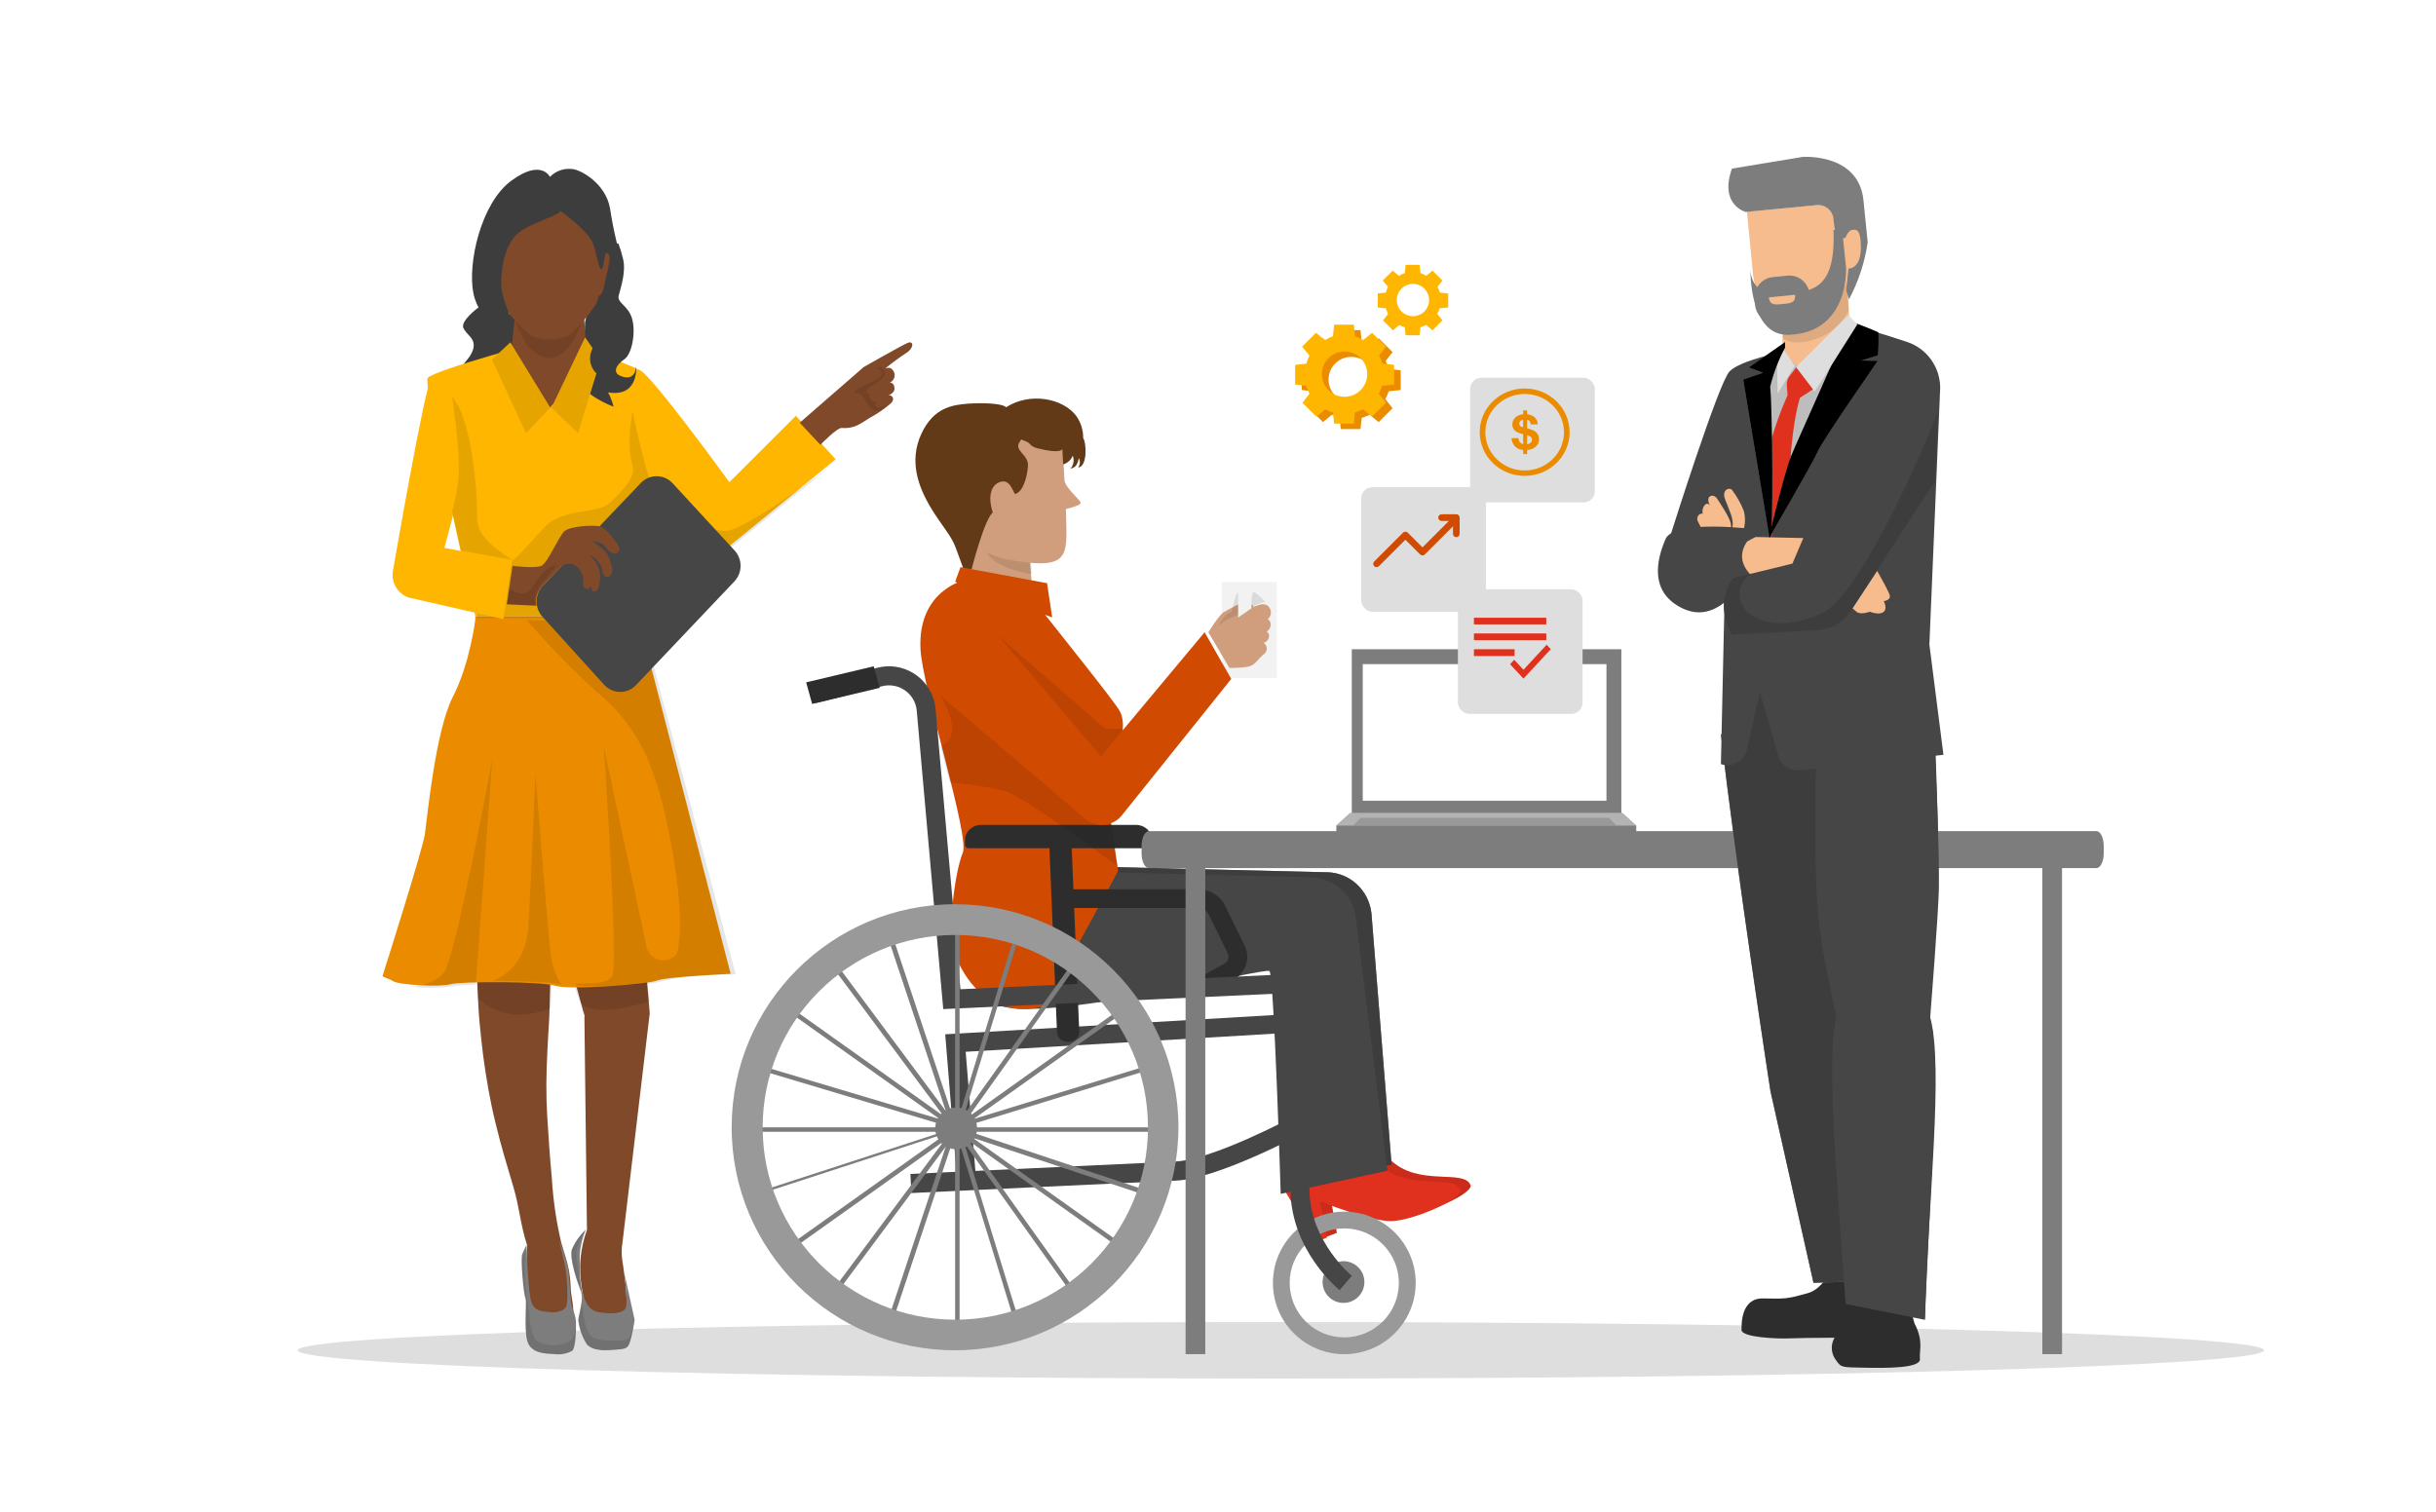 <?xml version="1.0" encoding="UTF-8"?><svg id="illustrations" xmlns="http://www.w3.org/2000/svg" xmlns:xlink="http://www.w3.org/1999/xlink" viewBox="0 0 620 385"><defs><filter id="drop-shadow-1" filterUnits="userSpaceOnUse"><feOffset dx="2" dy="2"/><feGaussianBlur result="blur" stdDeviation="0"/><feFlood flood-color="#000" flood-opacity=".28"/><feComposite in2="blur" operator="in"/><feComposite in="SourceGraphic"/></filter><filter id="drop-shadow-2" filterUnits="userSpaceOnUse"><feOffset dx="2" dy="2"/><feGaussianBlur result="blur-2" stdDeviation="0"/><feFlood flood-color="#000" flood-opacity=".28"/><feComposite in2="blur-2" operator="in"/><feComposite in="SourceGraphic"/></filter><filter id="drop-shadow-3" filterUnits="userSpaceOnUse"><feOffset dx="2" dy="2"/><feGaussianBlur result="blur-3" stdDeviation="0"/><feFlood flood-color="#000" flood-opacity=".28"/><feComposite in2="blur-3" operator="in"/><feComposite in="SourceGraphic"/></filter></defs><rect y="0" width="620" height="385" style="fill:#fff; stroke-width:0px;"/><path d="M326.01,336.54c-138.2,0-250.23,3.22-250.23,7.19s112.03,7.19,250.23,7.19,250.23-3.22,250.23-7.19-112.03-7.19-250.23-7.19h0ZM326.01,336.54" style="fill:#dedede; fill-rule:evenodd; stroke-width:0px;"/><path d="M331.12,292.76s-3.14,6.64-1.72,8.89c1.42,2.25,7.71,13.38,7.71,13.38l3.14-1.2-1.65-9.23s12.55,5.01,17.96,5.01,18.61-5.73,17.69-7.97c-1.72-4.17-13.4.62-20.54-6.56-2.68-2.66-7.43-5.46-11.7-5.57-4.28-.11-10.9,3.25-10.9,3.25h0Z" style="fill:#e0301e; fill-rule:evenodd; stroke-width:0px;"/><path d="M331.12,292.76s-3.14,6.64-1.72,8.89c1.42,2.25,7.71,13.38,7.71,13.38l3.14-1.2-1.65-9.23s12.55,5.01,17.96,5.01,18.61-5.73,17.69-7.97c-1.72-4.17-13.4.62-20.54-6.56-2.68-2.66-7.43-5.46-11.7-5.57-4.28-.11-10.9,3.25-10.9,3.25h0Z" style="fill:#000; fill-rule:evenodd; opacity:.1; stroke-width:0px;"/><path d="M328.59,293.99s-3.14,6.64-1.72,8.89c1.42,2.24,7.71,13.38,7.71,13.38l3.14-1.2-1.72-9.23s12.55,5.02,17.98,5.02,18.59-5.74,17.68-7.97c-1.72-4.17-13.4.62-20.54-6.56-2.61-2.66-7.41-5.46-11.7-5.55-4.29-.09-10.83,3.23-10.83,3.23h0Z" style="fill:#e0301e; fill-rule:evenodd; stroke-width:0px;"/><path d="M354.19,296.63h-24.44s-1.25-49.43-2.4-50.56c-1.14-1.12-58.38,14.04-68.97,8.41-10.6-5.62-1.64-34.4-1.64-34.4l80.62,1.96h.47c5.77.14,10.56,4.59,11.22,10.41h0l5.14,64.17h0Z" style="fill:#7d7d7d; fill-rule:evenodd; stroke-width:0px;"/><path d="M354.19,296.63h-24.44s-1.25-49.43-2.4-50.56c-1.14-1.12-58.38,14.04-68.97,8.41-10.6-5.62-1.64-34.4-1.64-34.4l80.62,1.96h.47c5.77.14,10.56,4.59,11.22,10.41h0l5.14,64.17h0Z" style="fill:#3d3d3d; fill-rule:evenodd; stroke-width:0px;"/><path d="M261.49,133.01l.51,8.03.81,10.13c-.55,2.89-3.3,8.23-4.71,11.64-.34,0-1.6.11-1.86.15-2.98-3.46-10.38-10.78-10.61-12.74l.15-17.15,15.72-.05h0Z" style="fill:#d09e7d; fill-rule:evenodd; stroke-width:0px;"/><path d="M262.37,141.42l.2,4.68s-10.79-1.26-11.89-6.78c0,0,5.52,3.72,11.69,2.09h0Z" style="fill:#000; fill-rule:evenodd; opacity:.1; stroke-width:0px;"/><path d="M258.17,142.74c14.83,2.37,13.33-1.68,13.12-13.15,1.17-.29,3.36-.88,3.73-1.47.37-.59-3.48-3.39-4.09-5.74l-.59-10.82-29.77,1.62.75,11.44c3.18,14.2,9.74,16.98,16.85,18.13h0Z" style="fill:#d09e7d; fill-rule:evenodd; stroke-width:0px;"/><path d="M353.11,298.02l-27.15,5.89s-1.7-55.59-2.85-56.71c-1.16-1.12-59.02,14.01-69.73,8.36-10.71-5.65-1.63-34.21-1.63-34.21l81.51,1.95h.47c5.84.14,10.68,4.56,11.35,10.35h0l8.04,64.36h0Z" style="fill:#464646; fill-rule:evenodd; stroke-width:0px;"/><path d="M249.65,146.89c-4.35,0-16.08,3.41-15.37,18.34.48,9.87,12.59,47.63,10.76,51.87-1.82,4.24-4.56,20.73-1.21,27.77,8.06,16.71,22.12,11.13,22.12,11.13l18.63-34.28s-3.13-20.86-3.13-21.25,6.73-14.11,3.46-19.6c-1.66-2.81-15.26-19.72-22.36-28.73-2.61-3.32-6.58-5.25-10.79-5.25h-2.12Z" style="fill:#d04a02; fill-rule:evenodd; stroke-width:0px;"/><path d="M264.1,114.13c6.1,1.53,6.28.17,6.28.17l.21,3.92c1.12-.32,2.03-1.14,2.44-2.23.44,1.14.21,2.42-.59,3.34,1.57-.43,1.71-1.17,2.18-2.68.36.77.28,1.67-.21,2.36,2.51-.25,2.03-6.7,1.28-7.46.03-2.01-.58-3.98-1.73-5.63-3.32-4.48-11.71-6.21-17.89-2.25-1.11-1.09-6.47-1.13-9.4-.93-4.03.28-9.04.88-12.18,7.72-3.14,6.84-.9,13.31,2.54,18.99,2.69,4.41,4.93,6.7,6.11,9.71.78,2.05,2.08,5.69,2.08,5.69h2.08s3.26-12.75,5.37-14.35c-.29-.94-.49-1.9-.59-2.88,0,0-.48-3.73,2.2-4.84,2.69-1.11,3.41,2.11,4.03,2.96,1.89-.3,3.06-3.86,3.33-7.07.27-3.2-4.27-4.02-1.71-6.7,2.83.66,1.75,1.56,4.16,2.16h0Z" style="fill:#623a17; fill-rule:evenodd; stroke-width:0px;"/><path d="M305.59,254.09l-2.36-4.15,8.42-4.66c.45-.25.79-.67.94-1.17.14-.49.07-1.01-.17-1.46v-.11l-4.9-9.98c-.52-.88-1.46-1.42-2.49-1.42h-34.12v-4.76h34.12c2.78,0,5.34,1.5,6.69,3.91v.12l4.91,9.99c.85,1.54,1.04,3.34.55,5.02-.5,1.7-1.66,3.13-3.23,3.98l-8.36,4.68Z" style="fill:#2d2d2d; fill-rule:evenodd; stroke-width:0px;"/><path d="M342.15,344.72c-10.04,0-18.17-8.12-18.17-18.14s8.14-18.14,18.17-18.14,18.17,8.12,18.17,18.14c-.02,10.01-8.14,18.13-18.17,18.14h0ZM342.15,312.7c-7.68,0-13.9,6.2-13.91,13.86,0,7.66,6.21,13.88,13.88,13.89,7.68,0,13.9-6.2,13.91-13.86h0c0-7.67-6.22-13.87-13.88-13.89h0Z" style="fill:#999; fill-rule:evenodd; stroke-width:0px;"/><path d="M347.26,326.36c0,2.93-2.38,5.31-5.32,5.31s-5.32-2.38-5.32-5.31,2.38-5.31,5.32-5.31,5.32,2.38,5.32,5.31h0Z" style="fill:#7d7d7d; fill-rule:evenodd; stroke-width:0px;"/><path d="M231.95,303.69l-.23-4.85c.59,0,57.43-2.7,67.38-3.16,9.42-.41,29.51-11.11,29.72-11.22l2.22,4.3c-.87.46-21.31,11.33-31.75,11.78-9.94.42-66.74,3.14-67.35,3.16h0Z" style="fill:#464646; fill-rule:evenodd; stroke-width:0px;"/><path d="M340.96,328.43c-.5-.4-12.22-10.06-12.51-25.2-.24-11.6-1.06-33.04-1.35-40.26l-81.32,4.77,2.69,33.01-4.82.37-3.08-37.83,91.18-5.34.09,2.44c0,.28,1.16,28.72,1.44,42.79.26,12.88,10.64,21.5,10.78,21.58l-3.1,3.66Z" style="fill:#464646; fill-rule:evenodd; stroke-width:0px;"/><path d="M249.71,209.99h39.41c2.27,0,4.12,1.74,4.12,3.89v1.19c0,.47-.4.85-.9.85h-45.83c-.49,0-.9-.38-.9-.85v-1.19c0-2.15,1.84-3.89,4.12-3.89h-.03Z" style="fill:#2d2d2d; fill-rule:evenodd; stroke-width:0px;"/><path d="M271.86,265.22c-1.53,0-2.78-1.03-2.83-2.31l-1.91-46.49c-.16-1.31.98-2.49,2.54-2.62,1.56-.13,2.96.83,3.11,2.14.01.11.02.21.01.32l1.91,46.49c.05,1.32-1.17,2.42-2.73,2.47h-.11Z" style="fill:#2d2d2d; fill-rule:evenodd; stroke-width:0px;"/><path d="M240.07,256.87l-6.74-75.92c-.17-2.08-1.26-3.98-2.96-5.18-1.7-1.21-3.84-1.6-5.86-1.09l-16.87,4.3-1.19-4.66,16.87-4.34c6.36-1.63,12.84,2.22,14.47,8.61.16.62.27,1.25.32,1.89l6.34,71.34,81.56-3.74.21,4.8-86.15,3.99h0Z" style="fill:#464646; fill-rule:evenodd; stroke-width:0px;"/><polygon points="205.18 173.7 222.38 169.61 223.9 175.1 206.7 179.19 205.18 173.7 205.18 173.7" style="fill:#2d2d2d; fill-rule:evenodd; stroke-width:0px;"/><path d="M248.68,287.24c0,2.93-2.38,5.31-5.32,5.31s-5.32-2.38-5.32-5.31,2.38-5.31,5.32-5.31,5.32,2.38,5.32,5.31h0Z" style="fill:#7d7d7d; fill-rule:evenodd; stroke-width:0px;"/><polygon points="243.1 286.98 244.23 286.98 244.23 337.59 243.1 337.59 243.1 286.98 243.1 286.98" style="fill:#7d7d7d; fill-rule:evenodd; stroke-width:0px;"/><polygon points="243.1 287.35 244.18 286.98 258.67 334.05 257.58 334.42 243.1 287.35 243.1 287.35" style="fill:#7d7d7d; fill-rule:evenodd; stroke-width:0px;"/><polygon points="243.1 287.69 244.06 286.98 272.87 327.38 271.91 328.09 243.1 287.69 243.1 287.69" style="fill:#7d7d7d; fill-rule:evenodd; stroke-width:0px;"/><polygon points="243.1 287.94 243.81 286.98 284.27 315.75 283.56 316.71 243.1 287.94 243.1 287.94" style="fill:#7d7d7d; fill-rule:evenodd; stroke-width:0px;"/><polygon points="243.1 288.15 243.47 286.98 290.61 302.65 290.24 303.82 243.1 288.15 243.1 288.15" style="fill:#7d7d7d; fill-rule:evenodd; stroke-width:0px;"/><polygon points="243.1 286.98 292.52 286.98 292.52 288.11 243.1 288.11 243.1 286.98 243.1 286.98" style="fill:#7d7d7d; fill-rule:evenodd; stroke-width:0px;"/><polygon points="243.1 286.3 290.24 271.83 290.61 272.91 243.47 287.38 243.1 286.3 243.1 286.3" style="fill:#7d7d7d; fill-rule:evenodd; stroke-width:0px;"/><polygon points="243.1 286.73 283.55 257.95 284.26 258.91 243.81 287.69 243.1 286.73 243.1 286.73" style="fill:#7d7d7d; fill-rule:evenodd; stroke-width:0px;"/><polygon points="243.1 287 271.91 246.59 272.87 247.3 244.06 287.71 243.1 287 243.1 287" style="fill:#7d7d7d; fill-rule:evenodd; stroke-width:0px;"/><polygon points="243.1 287.36 257.56 240.28 258.64 240.65 244.18 287.73 243.1 287.36 243.1 287.36" style="fill:#7d7d7d; fill-rule:evenodd; stroke-width:0px;"/><polygon points="243.1 237.76 244.23 237.76 244.23 287.11 243.1 287.11 243.1 237.76 243.1 237.76" style="fill:#7d7d7d; fill-rule:evenodd; stroke-width:0px;"/><polygon points="226.66 240.65 227.84 240.28 243.53 287.35 242.36 287.73 226.66 240.65 226.66 240.65" style="fill:#7d7d7d; fill-rule:evenodd; stroke-width:0px;"/><polygon points="212.76 247.3 213.77 246.59 243.83 287 242.83 287.71 212.76 247.3 212.76 247.3" style="fill:#7d7d7d; fill-rule:evenodd; stroke-width:0px;"/><polygon points="202.65 258.91 203.36 257.95 243.83 286.72 243.11 287.68 202.65 258.91 202.65 258.91" style="fill:#7d7d7d; fill-rule:evenodd; stroke-width:0px;"/><polygon points="195.07 272.91 195.45 271.83 243.87 286.3 243.49 287.38 195.07 272.91 195.07 272.91" style="fill:#7d7d7d; fill-rule:evenodd; stroke-width:0px;"/><polygon points="193.8 286.98 243.23 286.98 243.23 288.11 193.8 288.11 193.8 286.98 193.8 286.98" style="fill:#7d7d7d; fill-rule:evenodd; stroke-width:0px;"/><polygon points="195.07 302.73 243.49 286.98 243.68 287.56 195.26 303.32 195.07 302.73 195.07 302.73" style="fill:#7d7d7d; fill-rule:evenodd; stroke-width:0px;"/><polygon points="202.65 315.76 243.1 286.98 243.82 287.94 203.37 316.72 202.65 315.76 202.65 315.76" style="fill:#7d7d7d; fill-rule:evenodd; stroke-width:0px;"/><polygon points="212.76 327.38 242.83 286.98 243.83 287.69 213.77 328.09 212.76 327.38 212.76 327.38" style="fill:#7d7d7d; fill-rule:evenodd; stroke-width:0px;"/><polygon points="226.66 334.06 242.34 286.98 243.51 287.35 227.84 334.43 226.66 334.06 226.66 334.06" style="fill:#7d7d7d; fill-rule:evenodd; stroke-width:0px;"/><path d="M243.09,343.73c-31.4,0-56.86-25.41-56.87-56.76,0-31.36,25.44-56.78,56.84-56.79,31.4,0,56.86,25.41,56.87,56.76h0c-.04,31.35-25.46,56.74-56.84,56.79h0ZM243.09,238.01c-27.08.03-49.01,21.98-48.98,49.02.03,27.04,22.01,48.94,49.09,48.91,27.07-.03,48.99-21.95,48.98-48.98-.04-27.05-22.01-48.95-49.09-48.95h0Z" style="fill:#999; fill-rule:evenodd; stroke-width:0px;"/><path d="M254.3,162.04l27.02,23.48h4.6l-4.38,15.01,3.01,20.13s-23.43-17.63-28.52-19.2c-4.69-1.16-9.47-1.92-14.29-2.27l-2.38-9.17s6.17-1.6.75-11.49c-4.92-9,14.18-16.51,14.18-16.51h0Z" style="fill:#000; fill-rule:evenodd; opacity:.1; stroke-width:0px;"/><path d="M324.07,148.16h.9v24.42h-13.99v-24.42h-.9,13.99Z" style="fill:#f2f2f2; fill-rule:evenodd; stroke-width:0px;"/><path d="M307.55,160.97s2.74-4.53,4.01-5.2c.75-.39,4.97-2.92,5.94-2.52.66.19,1.22.65,1.54,1.26,2.17-.96,3.34-.9,4.02.14.68.96.49,2.27-.43,3,.67,0,1.43,2.02-.23,3.13,1.33.92.23,2.73-.81,2.85.82.52,1.07,1.6.55,2.42-.14.22-.33.41-.55.55-1.58,1.26-2.07,2.78-4.08,3.14-1.52.23-3.06.32-4.6.28l-5.36-9.05Z" style="fill:#d09e7d; fill-rule:evenodd; stroke-width:0px;"/><path d="M313.38,172.82l-27.83,34.71h0c-2.23,2.82-6.33,3.3-9.16,1.07-.05-.04-.1-.08-.16-.13l-.43-.36-39.03-33.26,15.31-15.34,28.14,33.03,26.37-31.59,6.78,11.87h0Z" style="fill:#d04a02; fill-rule:evenodd; stroke-width:0px;"/><path d="M315.13,156.55c-1.24.38-2.42.93-3.53,1.64l-1.52,1.04c.55-.96,1.18-1.85,1.89-2.68.44-.33.92-.59,1.42-.79.34-.18,1-5.07,1.81-4.86,1.21.47,2.3,1.24,3.17,2.26,0,0,.33-2.65.82-2.47,1.05.71,2.01,1.57,2.84,2.54-.82.14-1.61.41-2.36.79l-4.55,2.53Z" style="fill:#000; fill-rule:evenodd; opacity:.1; stroke-width:0px;"/><polygon points="318.53 154.84 315.13 157.19 315.13 150.68 318.53 150.68 318.53 154.84 318.53 154.84 318.53 154.84" style="fill:#f2f2f2; fill-rule:evenodd; stroke-width:0px;"/><polygon points="244.46 144.37 243.1 148.11 267.8 157.17 266.49 148.45 244.46 144.37 244.46 144.37 244.46 144.37" style="fill:#d04a02; fill-rule:evenodd; stroke-width:0px;"/><path d="M292.41,220.98h241.16c1.03,0,1.86-1.68,1.86-3.76v-1.88c0-2.08-.83-3.76-1.86-3.76h-241.16c-1.02,0-1.86,1.69-1.86,3.76v1.88c0,2.08.84,3.76,1.86,3.76h0ZM292.41,220.98" style="fill:#7d7d7d; fill-rule:evenodd; stroke-width:0px;"/><rect x="301.75" y="218.58" width="5.01" height="126.13" style="fill:#7d7d7d; stroke-width:0px;"/><rect x="519.81" y="218.58" width="5.01" height="126.13" style="fill:#7d7d7d; stroke-width:0px;"/><path d="M121.71,78.31s-4.66,3.44-3.75,5.23c.91,1.79,2.88,2.53,2.58,4.77-.3,2.24-2.43,3.98-2.69,4.62-.26.64-.88,2.81,2.03,3.49,2.91.68,9.86.68,10.09-1.1.23-1.78,3.96-14.47,3.96-14.47l-12.22-2.54Z" style="fill:#3d3d3d; fill-rule:evenodd; stroke-width:0px;"/><path d="M212.69,116.92l-23.46,19.17-4.94,4-3.82-4.68-8.51-4.92-6.73-3.72-2.54,30.11h-41.72s-13.46-58.67-12.11-60.66c1.35-1.99,32.44-10.33,32.44-10.33,0,0,18.37,6.57,21.74,8.45,3.36,1.88,22.6,28.4,22.6,28.4l16.93-16.89,10.13,11.07h0Z" style="fill:#ffb600; fill-rule:evenodd; stroke-width:0px;"/><path d="M144.15,241.69l4.65,17.12-.08-1.8.67,56.11c-1.06,2.88-1.64,5.92-1.73,9-.09,4.88,1.2,11.19,2.55,12.02,1.55.72,3.26,1.01,4.96.84,1.89,0,3.05.28,4.04-1.35,1-1.63-.86-13.04-.86-13.04-.19-1.45-.16-2.91.09-4.35l6.92-58.2v-.27l-.13-1.54-1.56-17.66-19.52,3.11h0Z" style="fill:#80492a; fill-rule:evenodd; stroke-width:0px;"/><path d="M121.4,248.71c.15,3.01.36,8.57.64,11.45.28,2.88.57,5.69.93,8.55.36,2.85.83,5.71,1.33,8.57.51,2.87,1.12,5.8,1.81,8.56,1.33,5.56,2.95,10.93,4.55,16.3,1.6,5.37,1.75,9.48,3.48,14.8,0,0-.36,7.37-.29,10.72-.24,3.36,1.91,7.84,3.35,8.2s5.63.83,7.72,0,.28-5.36.32-8.48c-.09-2.37-.49-4.72-1.17-6.99l-1.24-4.13c-1.24-5.28-2.03-10.66-2.36-16.08-.51-5.48-.89-11-1.21-16.37-.16-2.68-.21-5.26-.2-7.92.01-2.65.11-5.29.24-7.97.13-2.68.27-5.36.45-8.04.19-2.68.16-8.68.41-11.21l-18.77.03Z" style="fill:#80492a; fill-rule:evenodd; stroke-width:0px;"/><path d="M121.68,254.24c5.86,4.95,12.09,4.87,18.48,2.4l.3-7.95h-19.07l.28,5.55h0Z" style="fill:#000; fill-rule:evenodd; opacity:.1; stroke-width:0px;"/><path d="M147.52,254.91l-3.37-10.01h20.1l1.09,10.01s-14.78,4.87-17.82,0h0Z" style="fill:#000; fill-rule:evenodd; opacity:.1; stroke-width:0px;"/><path d="M120.97,156.88h41.41l23.58,91.01s-16.49.76-18.77,1.72c-2.28.96-22.24,2.48-25.88,1.33-3.65-1.15-23.77-1.15-26.65-.39-2.88.76-13.03.2-14.57-.76-1.54-.96-2.87-.96-2.68-1.52.19-.56,10.16-32.02,10.72-35.87.56-3.86,2.68-26.34,7.09-34.93,4.41-8.59,5.74-19.65,5.74-19.65v-.94Z" style="fill:#eb8c00; fill-rule:evenodd; stroke-width:0px;"/><path d="M158.9,324.07l2.63,11.92s-.83,5.5-1.63,6.58c-.48.65-.99.86-2.96.99-1.97.13-5.64.66-7.56-1.32-1.21-1.89-1.95-4.01-2.19-6.22.14-1.65,1.45-5.27.66-7.3-.79-2.03-3.02-8.28-2.3-10.67.81-1.88,2.01-3.59,3.53-5.02-.86,2.04-1.38,4.2-1.54,6.4.11,2.41-.72,13.71,4.8,14.6,5.52.9,6.59-.53,6.89-.99.69-1.29-.33-8.99-.33-8.99h0Z" style="fill:#7d7d7d; fill-rule:evenodd; stroke-width:0px;"/><path d="M142.27,315.57c.97,2.4,1.77,4.88,2.39,7.42.18,1.73.49,6.99.68,8.54.19,1.55,1.26,3.17,1.26,5.24s-.11,6.4-.97,7.09c-1.44.79-3.07,1.07-4.66.83-2.16-.11-5.94-.11-6.8-3.47-.86-3.36,0-10.08-.45-10.92-.45-.84-1.26-9.98-.81-11.06.32-.77.67-1.53,1.06-2.27,0,0,.48,12.2,1.26,14.46.78,2.25,2.33,2.34,4.52,2.58,2.2.25,3.59-.36,4.2-1.17.91-1.24.23-8.46,0-9.84-.23-1.38-1.68-7.44-1.68-7.44h0Z" style="fill:#7d7d7d; fill-rule:evenodd; stroke-width:0px;"/><path d="M161.53,335.99s-.83,5.5-1.63,6.58c-.48.65-.99.86-2.96.99-1.97.13-5.64.66-7.56-1.32-1.21-1.89-1.95-4.01-2.19-6.22.14-1.65,1.45-5.27.66-7.3-.79-2.03-3.02-8.28-2.3-10.67.81-1.88,2.01-3.59,3.53-5.02,0,0-2.51,3.95-2.4,6.27,0,1.13.62,4.53,1.17,9.42.63,5.56.7,10.21,3.16,11.85,1.38.86,8.27,1.04,8.95.13.83-1.47,1.36-3.07,1.57-4.73h0Z" style="fill:#000; fill-rule:evenodd; opacity:.1; stroke-width:0px;"/><path d="M146.61,337.07c.09,1.99-.11,6.14-.97,6.8-1.44.75-3.07,1.03-4.66.8-2.16-.11-5.94-.11-6.8-3.33-.86-3.22,0-9.66-.45-10.47-.45-.81-1.26-9.57-.81-10.6.32-.74.67-1.47,1.06-2.17,0,0-1.19,3.98.21,12.84.35,2.25.7,8.73,2.35,10.28,1.66,1.55,6.64,1.56,8.42.24,1.19-.93,1.3-2.17,1.66-4.39h0Z" style="fill:#000; fill-rule:evenodd; opacity:.1; stroke-width:0px;"/><path d="M134.04,157.82c5.53,6.45,11.48,12.56,17.79,18.28,6.12,4.96,10.82,11.4,13.61,18.69,4.19,9.77,8.6,34.35,7.46,44.06-.39,3.48-.31,4.5-2.56,5.34-2.29.79-4.8-.39-5.61-2.63-.07-.19-.12-.39-.16-.58l-10.89-50.86s3.78,55.56,2.14,58.36c-1.65,2.8-9.53,1.34-9.45,2.16.08.83,16.86.21,20.28-.41,1.55-.28,5.01-1.91,20.58-2.19-1.73-6.68-23.86-89.8-23.86-89.8l-29.33-.41Z" style="fill:#000; fill-rule:evenodd; opacity:.1; stroke-width:0px;"/><path d="M136.28,196.94s3.49,44.99,4.11,47.5c.48,2.22,1.32,4.35,2.48,6.32,0,0,.19-.46-4.86-.73-5.05-.27-12.82-.36-12.82-.36,0,0,8.53-2.13,9.26-13.75.73-11.62,1.83-38.98,1.83-38.98h0Z" style="fill:#000; fill-rule:evenodd; opacity:.1; stroke-width:0px;"/><path d="M105.15,251.21c3.77.44,7.58.33,11.31-.34l4.64-.24,4.23-57.47s-9.44,50.87-12.38,54.46c-2.94,3.59-9.13,3.47-7.81,3.59h0Z" style="fill:#000; fill-rule:evenodd; opacity:.1; stroke-width:0px;"/><path d="M203.55,107.6l16.27-14.16s9.45-5.39,11.12-6.12c1.67-.73,1.68,1.17,0,2.34-1.93,1.26-3.79,2.62-5.56,4.08.83-.17,1.29-.21,1.82.44.77.88.65,2.2-.27,2.94-.14.12-.31.21-.48.29,0,0,1.06-.17,1.21,1.33.15,1.5-1.96,2.06-1.96,2.06,1.28-.65,2.32.81.97,1.93-1.53,1.31-3.19,2.47-4.96,3.45-2.13,1.16-3.89,3.06-7.47,2.76-1.22-.09-5.44,4.3-5.44,4.3l-5.26-5.63Z" style="fill:#80492a; fill-rule:evenodd; stroke-width:0px;"/><path d="M153.11,63.26l-4.21,18.74s-.34,10.77-.93,14.51c-.59,3.74,8.2,7.03,8.2,7.03-.31-1.27-.79-2.5-1.4-3.66,7.93,1.35,7.15-6.73,7.15-6.73,0,0,0,4.16-3.95,2.56-2.22-.9-1.07-2.91.93-4.25,1.99-1.35,2.98-7.03,1.95-10.42-1.03-3.39-3.88-3.89-3.38-5.82.49-1.92,1.9-6,1.12-9.26-.32-1.37-.73-2.72-1.24-4.04l-4.24,1.35Z" style="fill:#3d3d3d; fill-rule:evenodd; stroke-width:0px;"/><path d="M148.27,73.27l-16.89,4.35-1.12,10.45c-.53,5.62,9.66,15.76,9.66,15.76,0,0,9.53-9.87,9.2-15.35l-.86-15.21Z" style="fill:#80492a; fill-rule:evenodd; stroke-width:0px;"/><path d="M132.03,77.56l-.52,5.19c.75,2.02,1.79,3.9,3.08,5.57,7.37,7.88,12.18-2.54,13.57-6.63l-.45-8.43-15.68,4.29h0Z" style="fill:#000; fill-rule:evenodd; opacity:.1; stroke-width:0px;"/><path d="M139.82,46.77c-8.13.04-14.68,6.5-14.63,14.42,0,.92.1,1.85.29,2.75v.62s.62,10.17,2.56,13.18c1.65,2.41,3.59,4.61,5.79,6.56,1.12,1.35,2.96,2.09,5.95,2.09s4.96-.73,6.02-1.9h0c2.13-2.05,4.04-4.31,5.69-6.75,1.38-2.05,2.13-9.44,2.55-12.96.12-4.05.65-2.59.65-4.4.06-7.93-6.38-13.61-14.87-13.61h0Z" style="fill:#80492a; fill-rule:evenodd; stroke-width:0px;"/><path d="M123.99,65.03c-.37,1.44,1,5.77,1.12,6.68.13.91.82,3.82,2.06,3.26,1.24-.56-.95-9.79-.95-9.79,0,0-1.86-1.57-2.24-.14h0Z" style="fill:#ffb890; fill-rule:evenodd; stroke-width:0px;"/><path d="M153.21,65.07s-2.36,9.52-1.11,10.1c1.25.58,1.74-2.57,1.86-3.42.11-.85,1.5-5.25,1.12-6.68-.38-1.43-1.87,0-1.87,0h0Z" style="fill:#80492a; fill-rule:evenodd; stroke-width:0px;"/><path d="M157.57,64.1c-.98-3.64-1.75-7.34-2.31-11.06-1.09-6.33-7.49-9.91-9.71-10.02-2.08-.23-4.14.52-5.58,2.01,0,0-2.21-4.71-9.91,1.03-7.7,5.74-11.08,21.04-9.58,28.56,1.49,7.52,9.58,12.15,9.58,12.15,0,0-1.11.38,0-2.31,1.11-2.68-1.74-6.29-2.35-10.73-.54-3.89.49-10.1,3.18-13.41,2.69-3.31,10.59-5,11.82-6.57,0,0,6.07,4.32,7.86,7.52,1.14,2.06,1.36,5.28,2.13,6.89.77,1.61.92-1.81,1.28-2.99.11-.46.28-.91.49-1.34l3.1.25Z" style="fill:#3d3d3d; fill-rule:evenodd; stroke-width:0px;"/><polygon points="129.89 87.15 125.19 91.52 133.87 110.27 140.04 103.77 129.89 87.15 129.89 87.15 129.89 87.15" style="fill:#ffb600; fill-rule:evenodd; stroke-width:0px;"/><path d="M140.36,103.8l6.76,6.47,4.68-15.24c-1.73-1.6-2.14-4.28-.96-6.37l-1.92-2.78-8.56,17.92h0Z" style="fill:#ffb600; fill-rule:evenodd; stroke-width:0px;"/><polygon points="129.89 87.15 125.19 91.52 133.87 110.27 140.04 103.77 129.89 87.15 129.89 87.15 129.89 87.15" style="fill:#000; fill-rule:evenodd; opacity:.1; stroke-width:0px;"/><path d="M140.36,103.8l6.76,6.47,4.68-15.24c-1.92-2.25-2.06-4.6-.96-6.37l-1.92-2.78-8.56,17.92h0Z" style="fill:#000; fill-rule:evenodd; opacity:.1; stroke-width:0px;"/><path d="M160.99,104.82s-1.7,7.58,0,13.69c.72,2.59-1.34,5.23-5.44,9.22-3.23,3.18-9.52,1.39-15.63,5.23-1.54.98-8.67,9.86-10.03,9.98-6.76.54-8.49,14.43-8.49,14.43h41.52l2.56-29.92,18.94,13.27,26.79-21.88s-20.4,15.44-26.13,16.27c-5.73.82-18.23-9.83-19.55-12.79-1.33-2.96-4.04-15.16-4.53-17.5h0Z" style="fill:#000; fill-rule:evenodd; opacity:.1; stroke-width:0px;"/><path d="M163.11,122.94l-24.95,26.17c-2.08,2.18-2.13,5.64-.11,7.87l15.7,17.32c2.09,2.31,5.62,2.46,7.89.33.08-.07.16-.15.23-.23l25.06-26.41c2.08-2.21,2.08-5.69,0-7.9l-15.74-17.08c-2.13-2.3-5.68-2.39-7.93-.22-.05.05-.1.1-.15.15h0Z" style="fill:#464646; fill-rule:evenodd; stroke-width:0px;"/><path d="M130.44,144.04s5.83.74,7.37,0c1.55-.74,4.34-7.28,5.73-8.71,1.39-1.43,7.4-1.71,9.02-1.35,1.62.36,3.12,2.57,4.57,4.5,1.44,1.92-.57,3.63-2.46,1.35-.9-1.32-2.39-2.09-3.97-2.03.88.5,1.7,1.1,2.46,1.78,1.17,1.06,1.63,1.35,2.48,4.31.94,3.26-1.84,4.04-2.24,1.6-.32-1.95-1.67-3.57-3.51-4.21.92.67,1.66,1.57,2.16,2.61.72,1.5.9,3.22.49,4.85-.29,2.22-2.09,2.69-2.13.3-.15,1.28-2.28,1.48-1.97-1.04.06-1.47-.55-2.89-1.67-3.84-1.37-1.07-3.32-.84-4.42.51,0,0-1.73,1.87-3.46,3.61-1.95,1.95-2.75,3.55-2.33,5.91-.56,0-7.57-.35-7.57-.35l1.46-9.79Z" style="fill:#80492a; fill-rule:evenodd; stroke-width:0px;"/><path d="M141.73,143.94s-1.66,2-3.3,3.87c-1.86,2.09-2.63,3.81-2.22,6.33-.53,0-7.23-.38-7.23-.38l.53-4.08s3.45,3.01,5.85.1c2.19-3.84,4.3-5.87,6.37-5.84h0Z" style="fill:#000; fill-rule:evenodd; opacity:.1; stroke-width:0px;"/><path d="M130.29,142.69l-2.14,14.94-23.52-5.38h-.08c-3.01-.69-5-3.61-4.58-6.73h0s8.28-47.96,9.83-49.42c1.55-1.45,11.89,11.07,11.89,11.07l-8.58,32.31,17.18,3.22h0Z" style="fill:#ffb600; fill-rule:evenodd; stroke-width:0px;"/><path d="M115.08,101.03s1.96,12.57,1.68,20.03c-.25,3.07-.81,6.1-1.68,9.06l2.26,10.04,13.1,2.4c-6.36-4.04-9-7.11-9-10.65,0-11.56-2.23-26.36-6.36-30.88h0Z" style="fill:#000; fill-rule:evenodd; opacity:.1; stroke-width:0px;"/><path d="M223.01,93.54c.46.21.89.51,1.26.88.29.42.67,1.18-.9,1.99l-2.62,1.34c-2.05,1.02-4.44,2.26-2.73,2.26s2.17,2.48,3.68,3.92c1.83,1.76,4.07-.92,4.07-.92-2.26,1.31-3.4.71-2.81-.72-1.26,0-1.93-.89-1.49-2.09-.73.16-1.26-.49-.83-1.23,1.45-.72,2.8-1.66,4.02-2.8,1.02-.84.45-3.2-1.66-2.64h0Z" style="fill:#000; fill-rule:evenodd; opacity:.1; stroke-width:0px;"/><polygon points="412.66 165.27 344.05 165.27 344.05 207.39 412.66 207.39 412.66 165.27 412.66 165.27" style="fill:#7d7d7d; fill-rule:evenodd; stroke-width:0px;"/><polygon points="408.87 169.06 346.84 169.06 346.84 203.83 408.87 203.83 408.87 169.06 408.87 169.06" style="fill:#fff; fill-rule:evenodd; stroke-width:0px;"/><polygon points="340.1 210.1 416.45 210.1 412.96 206.92 343.6 206.92 340.1 210.1 340.1 210.1 340.1 210.1" style="fill:#b3b3b3; fill-rule:evenodd; stroke-width:0px;"/><polygon points="344.41 210.11 411.39 210.11 409.49 208.18 346.31 208.18 344.41 210.11 344.41 210.11 344.41 210.11" style="fill:#999; fill-rule:evenodd; stroke-width:0px;"/><polygon points="416.45 210.11 340.12 210.11 340.12 212.6 416.45 212.6 416.45 210.11 416.45 210.11" style="fill:#7d7d7d; fill-rule:evenodd; stroke-width:0px;"/><path d="M444.62,53.88l1.56,16.09c.71,7.24,7.16,12.54,14.43,11.83.07,0,.14-.01.21-.02,7.52-.72,13.43-14.68,13.47-19.66l-.95-10.99-28.72,2.76h0Z" style="fill:#f6bc8e; fill-rule:evenodd; stroke-width:0px;"/><path d="M454.49,71.32l-.92,17.5c.72,2.94,4.53,9.57,6.13,12.99l1.83.04c2.7-3.73,9.56-11.73,9.66-13.76l-1.21-17.62-15.49.85h0Z" style="fill:#f6bc8e; fill-rule:evenodd; stroke-width:0px;"/><path d="M453.79,83.06l-.16,2.94c3.23,2.59,9.54.39,12.55-1.79,1.88-1.38,3.39-3.22,4.37-5.34l-.49-7.17c-2.7,5.94-10.41,9.45-16.27,11.37h0Z" style="fill:#000; fill-rule:evenodd; opacity:.1; stroke-width:0px;"/><path d="M458.91,39.93l-18.1,2.99c-3.31,9.26,3.5,11.04,3.5,11.04l17.74-1.71c2.13-.39,4.17,1.01,4.56,3.13.05.26.07.52.06.79l.71,4.63,2.29-.22s.64-1.97,1.85-2.08c.88-.09,1.75-.08,2.02,2.65.72,7.51-3.08,7.21-3.08,7.21l-.55,5.54.67,2.32c2.42-4.53,4.04-9.45,4.78-14.53l-1.07-10.61c-1.13-12.12-15.37-11.14-15.37-11.14h0Z" style="fill:#7d7d7d; fill-rule:evenodd; stroke-width:0px;"/><path d="M453.75,80.82l.16,1.44c4.56,1.49,9.65.13,12.52-3.37-3.58,2.53-8.35,3.26-12.68,1.93h0Z" style="fill:#000; fill-rule:evenodd; opacity:.1; stroke-width:0px;"/><path d="M468.84,58.31l-2.19.22c.61,15.41-5.46,15.68-12.95,16.37-8.34.78-8.19-6.27-8.19-6.27,0,0-.37,16.91,9.7,16.6,15.48-.49,14.65-16.98,14.65-16.98l-1.02-9.94Z" style="fill:#7d7d7d; fill-rule:evenodd; stroke-width:0px;"/><path d="M460.56,74.83c-.29-2.86-2.8-4.95-5.61-4.66l-3.75.37c-2.81.27-4.87,2.81-4.62,5.67l.13,1.44c.29,2.86,2.79,4.94,5.59,4.66l3.75-.38c2.79-.25,4.86-2.75,4.64-5.6l-.14-1.49Z" style="fill:#7d7d7d; fill-rule:evenodd; stroke-width:0px;"/><path d="M450.21,75.7c.2,2.09,1.68,1.87,3.52,1.69,1.84-.18,3.35-.24,3.14-2.36l-6.66.67Z" style="fill:#f6bc8e; fill-rule:evenodd; stroke-width:0px;"/><path d="M474.85,329.89l-1.81,7.36s-5,.98-6.29,3.59c-.89,1.79-.65,3.95.61,5.5,1.25,1.82,1.43,1.7,7.09,1.82,5.66.12,14.39.17,14.2-2.21-.19-2.38.95-4.48-1.35-9.01-.76-2.17-.99-4.5-.67-6.79.31-1.89-11.78-.26-11.78-.26h0Z" style="fill:#2d2d2d; fill-rule:evenodd; stroke-width:0px;"/><path d="M466.17,322.78s-1.96,5.27-6.1,6.42c-5.23,1.46-5.6,1.45-11.32,1.33-5.71-.13-5.49,6.66-5.51,8-.04,1.93,9.24,2.33,12.33,2.16,3.1-.16,18.76-.19,18.76-.19l3.23-3.45,4.84-13.91-16.23-.36h0Z" style="fill:#2d2d2d; fill-rule:evenodd; stroke-width:0px;"/><path d="M458.84,157.59l16.21,114.95.22,1.63v.08s-2.36,51.93-2.36,51.93l-11.35.37-10.95-48.78s-9.07-59.04-12.57-90.7l20.79-29.47Z" style="fill:#7d7d7d; fill-rule:evenodd; stroke-width:0px;"/><path d="M458.84,157.59l16.21,114.95.22,1.63v.08s-2.36,51.93-2.36,51.93l-11.35.37-10.95-48.78s-9.07-59.04-12.57-90.7l20.79-29.47Z" style="fill:#3d3d3d; fill-rule:evenodd; stroke-width:0px;"/><path d="M492.63,191.1s.99,28.48.85,35.09c-.15,6.61-2.1,31.37-2.21,32.82,3.51,12.82-.67,47.75-1.31,76.97l-20.23-4.05c-1.9-28.56-5.09-62.2-2.36-72.85-.03-1.43-3.71-15.3-4.73-27.44-1.02-12.14-.46-36.61-.46-36.61l30.46-3.92Z" style="fill:#464646; fill-rule:evenodd; stroke-width:0px;"/><path d="M491.06,164.1l3.58,28.05-36.51,3.92c-2.51.26-4.84-1.31-5.54-3.74l-4.67-16.25-3.23,14.61c-.63,2.81-3.41,4.58-6.22,3.96-.16-.04-.32-.08-.47-.13h0l.91-41.35c-3.08,1.77-6.79,2.05-10.09.77-5.71-2.14-7.45-10.6-3.44-18.35,0,0,12.04-38.21,14.83-41.06,2.79-2.85,13.53-4.96,13.53-4.96l4.66,5.36,12.48-12.31s7.84,2.17,14.55,4.44c5.02,1.69,8.4,6.42,8.38,11.73l-2.75,65.32Z" style="fill:#464646; fill-rule:evenodd; stroke-width:0px;"/><polygon points="453.02 88.95 448.47 99.59 450.62 136 474.31 88.02 472.06 85.08 457.48 93.34 453.02 88.95 453.02 88.95 453.02 88.95" style="fill:#dedede; fill-rule:evenodd; stroke-width:0px;"/><polygon points="453.02 88.95 448.47 99.59 450.62 136 474.31 88.02 472.06 85.08 457.48 93.34 453.02 88.95 453.02 88.95 453.02 88.95" style="fill:#000; fill-rule:evenodd; opacity:.15; stroke-width:0px;"/><polygon points="456.81 93.13 452.42 100.18 452.29 91.91 453.51 88.31 456.81 93.13 456.81 93.13 456.81 93.13" style="fill:#dedede; fill-rule:evenodd; stroke-width:0px;"/><path d="M461.62,98.99l-3.51,2.27c-1.54,4.99-2.21,12.59-2.5,16.65l-5.04,19.97.06-25.22c1.14-4.13,2.59-8.17,4.34-12.06l-.2-2.43c-.08-.9.19-1.8.74-2.49l1.9-2.44,4.24,5.75h0Z" style="fill:#e0301e; fill-rule:evenodd; stroke-width:0px;"/><path d="M469.88,81.39c.35.94.32,1.98-.06,2.9-.57,2.02-12.42,28-14.03,32.02-1.62,4.01-5.71,20.98-5.71,20.98,0,0,11.4-19.6,12.63-22.46,1.22-2.85,15.22-22.97,15.22-22.97l-4.2-.09,4.23-1.32c.16-1.91.2-3.84.13-5.76-.17-.33-8.2-3.31-8.2-3.31h0Z" style="fill:#7d7d7d; fill-rule:evenodd; stroke-width:0px;"/><path d="M454.33,87.11l-9.21,6.42,3.61,1.35-5.05,1.73,6.75,40.7c1.04.12.64-34.23.09-38.86.84-3.45,2.11-6.8,3.79-9.98l.03-1.36Z" style="fill:#7d7d7d; fill-rule:evenodd; stroke-width:0px;"/><path d="M469.88,81.39c.35.94.32,1.98-.06,2.9-.57,2.02-12.42,28-14.03,32.02-1.62,4.01-5.71,20.98-5.71,20.98,0,0,11.4-19.6,12.63-22.46,1.22-2.85,15.22-22.97,15.22-22.97l-4.2-.09,4.23-1.32c.16-1.91.2-3.84.13-5.76-.17-.33-8.2-3.31-8.2-3.31h0Z" style="fill:#000; fill-rule:evenodd; stroke-width:0px;"/><path d="M454.33,87.11l-9.21,6.42,3.61,1.35-5.05,1.73,6.75,40.7c1.04.12.64-34.23.09-38.86.84-3.45,2.11-6.8,3.79-9.98l.03-1.36Z" style="fill:#000; fill-rule:evenodd; stroke-width:0px;"/><polygon points="470.44 80.19 457.12 93.45 461.88 99.7 472.73 82.57 470.44 80.19 470.44 80.19 470.44 80.19" style="fill:#dedede; fill-rule:evenodd; stroke-width:0px;"/><path d="M491.88,293.67c-.64,12.74-2,41.89-2,41.89l-17.72-3.51c4.32.48,8.66-.6,12.27-3.05,2.81-1.87,3.97-54.87,5.2-72.29v-.61h.01c-.57-7.76-.46-24.53-.45-30.29,0-8.88-4.31-23.52-9.15-27.31-4.84-3.78-11.78-3.45-11.78-3.45l24.28-1.53s1.02,18.71.78,29.7c-.24,10.99-2.24,35.29-2.24,35.29v.06c.5,2.11.92,4.49.92,4.49,0,0,.53,17.86-.11,30.6h0Z" style="fill:#464646; fill-rule:evenodd; stroke-width:0px;"/><path d="M472.67,333.07c-.87-.08-1.74-.25-2.58-.49l2.58.49Z" style="fill:#000; fill-rule:evenodd; opacity:.15; stroke-width:0px;"/><path d="M439.52,108.63s2.59,12.02,3.68,16.53c1.09,4.52,6.42,11.82,6.42,11.82l-17.56-2.27s-3.35-2.23.63-6.9c1.83-1.98,3.51-4.12,5-6.42,2.28-4.2,1.82-12.77,1.82-12.77h0Z" style="fill:#464646; fill-rule:evenodd; stroke-width:0px;"/><path d="M446.82,136.7l18.81.41,9.29,3.33s5.89,9.95,6.07,11.18c.18,1.23-1.56,1.4-1.56,1.4,0,0,1.06,1.9-.06,2.78-1.12.87-3.48-.08-3.48-.08,0,0-2.45.95-3.49-.08-1.04-1.03-12.42-10.05-15.45-10.4-3.03-.35-11.83,2.17-11.83,2.17l-4.83-7.31,6.53-3.4h0Z" style="fill:#f6bc8e; fill-rule:evenodd; stroke-width:0px;"/><path d="M443.68,135.11c.55-1.65.59-3.46.11-5.14-.76-1.89-1.75-3.65-2.95-5.24-.7-.8-2.67-.06-1.8,2.32.87,2.38,2.32,5.06,1.9,6.98-.42,1.93-.23,1.06-.4-.54-.17-1.61-2.55-5.05-3.5-6.54-.95-1.49-3.2-.74-1.82,1.71-1.04-1.36-2.28.82-1.83,2.1-.66-.12-1.29.37-1.4,1.09-.05.31,0,.62.15.89.97,2,2.05,3.94,3.21,5.81l8.34-3.45Z" style="fill:#f6bc8e; fill-rule:evenodd; stroke-width:0px;"/><path d="M423.89,137.24c2.26-5.27,23.58-2.42,23.58-2.42-4.47,3.76-5.45,7.59-2.1,11.29-4.24,6.01-9.99,12.63-17.75,8.45-7.76-4.18-5.99-12.03-3.73-17.31h0Z" style="fill:#464646; fill-rule:evenodd; stroke-width:0px;"/><path d="M490.27,126.3l-19.22,29.27-.12.19c-1.84,2.8-4.89,4.55-8.2,4.71h0l-21.97,1.11c-2.58-5.14-2.82-9.98.32-14.41l15.12-3.7,16.6-38.98,17.48,21.8h0Z" style="fill:#464646; fill-rule:evenodd; stroke-width:0px;"/><path d="M492.49,122.49l-21.51,33.02-.12.19c-1.84,2.8-4.88,4.55-8.18,4.71h0l-21.92,1.13c-2.58-5.14-2.81-9.98.32-14.41l4.48-1.09c-7.66,5.87.89,17.71,17.9,10.19,11.38-5.03,29.76-51.27,29.76-51.27l-.73,17.53Z" style="fill:#3d3d3d; fill-rule:evenodd; stroke-width:0px;"/><rect x="369.06" y="148" width="31.73" height="31.73" rx="2.86" ry="2.86" style="fill:#dedede; filter:url(#drop-shadow-1); stroke-width:0px;"/><polygon points="387.75 170.5 385.39 167.96 384.34 169.08 387.75 172.75 394.7 165.25 393.65 164.12 387.75 170.5 387.75 170.5" style="fill:#e0301e; fill-rule:evenodd; stroke-width:0px;"/><polygon points="375.14 157.25 393.55 157.25 393.55 158.95 375.14 158.95 375.14 157.25 375.14 157.25" style="fill:#e0301e; fill-rule:evenodd; stroke-width:0px;"/><polygon points="375.14 161.25 393.55 161.25 393.55 162.97 375.14 162.97 375.14 161.25 375.14 161.25" style="fill:#e0301e; fill-rule:evenodd; stroke-width:0px;"/><polygon points="375.14 165.27 385.49 165.27 385.49 167 375.14 167 375.14 165.27 375.14 165.27" style="fill:#e0301e; fill-rule:evenodd; stroke-width:0px;"/><rect x="344.46" y="122.02" width="31.73" height="31.73" rx="2.86" ry="2.86" style="fill:#dedede; filter:url(#drop-shadow-2); stroke-width:0px;"/><path d="M350.35,144.38c-.22,0-.43-.08-.6-.25-.33-.33-.33-.87,0-1.2l7.34-7.34c.32-.32.88-.32,1.2,0l3.75,3.75,7.77-7.77c.33-.33.87-.33,1.2,0,.33.33.33.87,0,1.2l-8.37,8.37c-.16.16-.37.25-.6.25h0c-.23,0-.44-.09-.6-.25l-3.75-3.75-6.74,6.74c-.17.17-.38.25-.6.25Z" style="fill:#d04a02; stroke-width:0px;"/><path d="M370.66,136.75c-.47,0-.85-.38-.85-.85v-3.29h-2.9c-.47,0-.85-.38-.85-.85s.38-.85.85-.85h3.74c.47,0,.85.38.85.85v4.14c0,.47-.38.85-.85.85Z" style="fill:#d04a02; stroke-width:0px;"/><rect x="372.18" y="94.16" width="31.73" height="31.73" rx="2.86" ry="2.86" style="fill:#dedede; filter:url(#drop-shadow-3); stroke-width:0px;"/><path d="M388.08,121.14c6.32-.02,11.43-5.01,11.41-11.16-.02-6.14-5.16-11.11-11.47-11.09-6.32.02-11.43,5.01-11.41,11.16.02,6.14,5.16,11.11,11.47,11.09h0ZM388.02,100.29c5.53-.02,10.03,4.33,10.04,9.71.02,5.38-4.45,9.75-9.98,9.76-5.53.02-10.03-4.33-10.04-9.71,0-5.37,4.46-9.74,9.98-9.76h0ZM390.96,110.02c-.47-.42-1.24-.75-2.29-.98v-2.16c.24.02.45.13.61.31.2.24.31.53.32.84h1.78c0-.68-.3-1.33-.8-1.8-.53-.45-1.2-.72-1.91-.78v-.98h-1v.99c-.73.04-1.42.32-1.97.78-.51.46-.8,1.12-.78,1.8-.02.41.09.81.3,1.16.18.29.44.54.74.71.23.13.47.24.72.33.17.06.5.15.99.29v2.55c-.32-.08-.6-.25-.82-.49-.25-.29-.38-.66-.36-1.04v-.02h-1.78c.03.82.37,1.6.95,2.19.55.49,1.27.79,2.02.83v1.04h1v-1.04c.55-.03,1.08-.17,1.56-.41.45-.23.82-.57,1.09-.98.24-.36.37-.78.38-1.21.05-.71-.22-1.41-.74-1.91h0ZM386.96,108.47c-.18-.16-.28-.38-.27-.62-.01-.28.1-.54.32-.73.18-.15.4-.25.64-.27v1.93c-.25-.06-.48-.16-.69-.31h0ZM389.54,112.73c-.25.2-.55.33-.87.36v-2.28c.34.07.67.21.95.41.2.18.31.44.3.71,0,.31-.13.61-.38.81h0Z" style="fill:#eb8c00; fill-rule:evenodd; stroke-width:0px;"/><path d="M366.42,78.48c-.14.49-.35.98-.63,1.4l1.33,1.68-2.52,2.52-1.61-1.33c-.21.07-.49.21-.7.28-.28.14-.49.21-.77.28l-.21,2.03h-3.57l-.21-2.03c-.49-.14-.98-.35-1.4-.56l-1.61,1.33-2.52-2.52,1.26-1.61c-.07-.28-.21-.49-.28-.77-.14-.21-.21-.49-.28-.7l-2.03-.21v-3.57l2.03-.21c.14-.49.35-.98.56-1.47l-1.33-1.61,2.52-2.52,1.61,1.33c.28-.14.49-.28.77-.42.21-.07.49-.21.7-.28l.21-2.1h3.57l.21,2.1c.49.14.98.42,1.47.7l1.61-1.33,2.52,2.52-1.26,1.61c.07.21.21.49.35.7.07.28.21.49.28.77l2.1.21v3.57l-2.17.21h0Z" style="fill:#ffb600; fill-rule:evenodd; stroke-width:0px;"/><path d="M355.51,76.38c0-2.27,1.84-4.11,4.11-4.11s4.11,1.84,4.11,4.11-1.84,4.11-4.11,4.11-4.11-1.84-4.11-4.11h0Z" style="fill:#fff; fill-rule:evenodd; stroke-width:0px;"/><path d="M356.5,99.28v-5.02l-2.95-.3c-.1-.39-.3-.69-.39-1.08-.2-.3-.39-.69-.49-.98l1.77-2.26-3.54-3.54-2.26,1.87c-.69-.39-1.38-.79-2.07-.98l-.3-2.95h-5.02l-.3,2.95c-.3.1-.69.3-.98.39-.39.2-.69.39-1.08.59l-2.26-1.87-3.54,3.54,1.87,2.26c-.3.69-.59,1.38-.79,2.07l-2.85.3v5.02l2.85.3c.1.3.2.69.39.98.1.39.3.69.39,1.08l-1.77,2.26,3.54,3.54,2.26-1.87c.59.3,1.28.59,1.97.79l.3,2.85h5.02l.3-2.85c.39-.1.69-.2,1.08-.39.3-.1.69-.3.98-.39l2.26,1.87,3.54-3.54-1.87-2.36c.39-.59.69-1.28.89-1.97l3.05-.3ZM343.91,102.39c-3.19,0-5.77-2.58-5.77-5.77s2.58-5.77,5.77-5.77,5.77,2.58,5.77,5.77-2.58,5.77-5.77,5.77Z" style="fill:#eb8c00; fill-rule:evenodd; stroke-width:0px;"/><path d="M354.81,97.89v-5.02l-2.95-.3c-.1-.39-.3-.69-.39-1.08-.2-.3-.39-.69-.49-.98l1.77-2.26-3.54-3.54-2.26,1.87c-.69-.39-1.38-.79-2.07-.98l-.3-2.95h-5.02l-.3,2.95c-.3.1-.69.3-.98.39-.39.2-.69.39-1.08.59l-2.26-1.87-3.54,3.54,1.87,2.26c-.3.69-.59,1.38-.79,2.07l-2.85.3v5.02l2.85.3c.1.3.2.69.39.98.1.39.3.69.39,1.08l-1.77,2.26,3.54,3.54,2.26-1.87c.59.3,1.28.59,1.97.79l.3,2.85h5.02l.3-2.85c.39-.1.69-.2,1.08-.39.3-.1.69-.3.98-.39l2.26,1.87,3.54-3.54-1.87-2.36c.39-.59.69-1.28.89-1.97l3.05-.3ZM342.21,101.01c-3.19,0-5.77-2.58-5.77-5.77s2.58-5.77,5.77-5.77,5.77,2.58,5.77,5.77-2.58,5.77-5.77,5.77Z" style="fill:#ffb600; fill-rule:evenodd; stroke-width:0px;"/></svg>